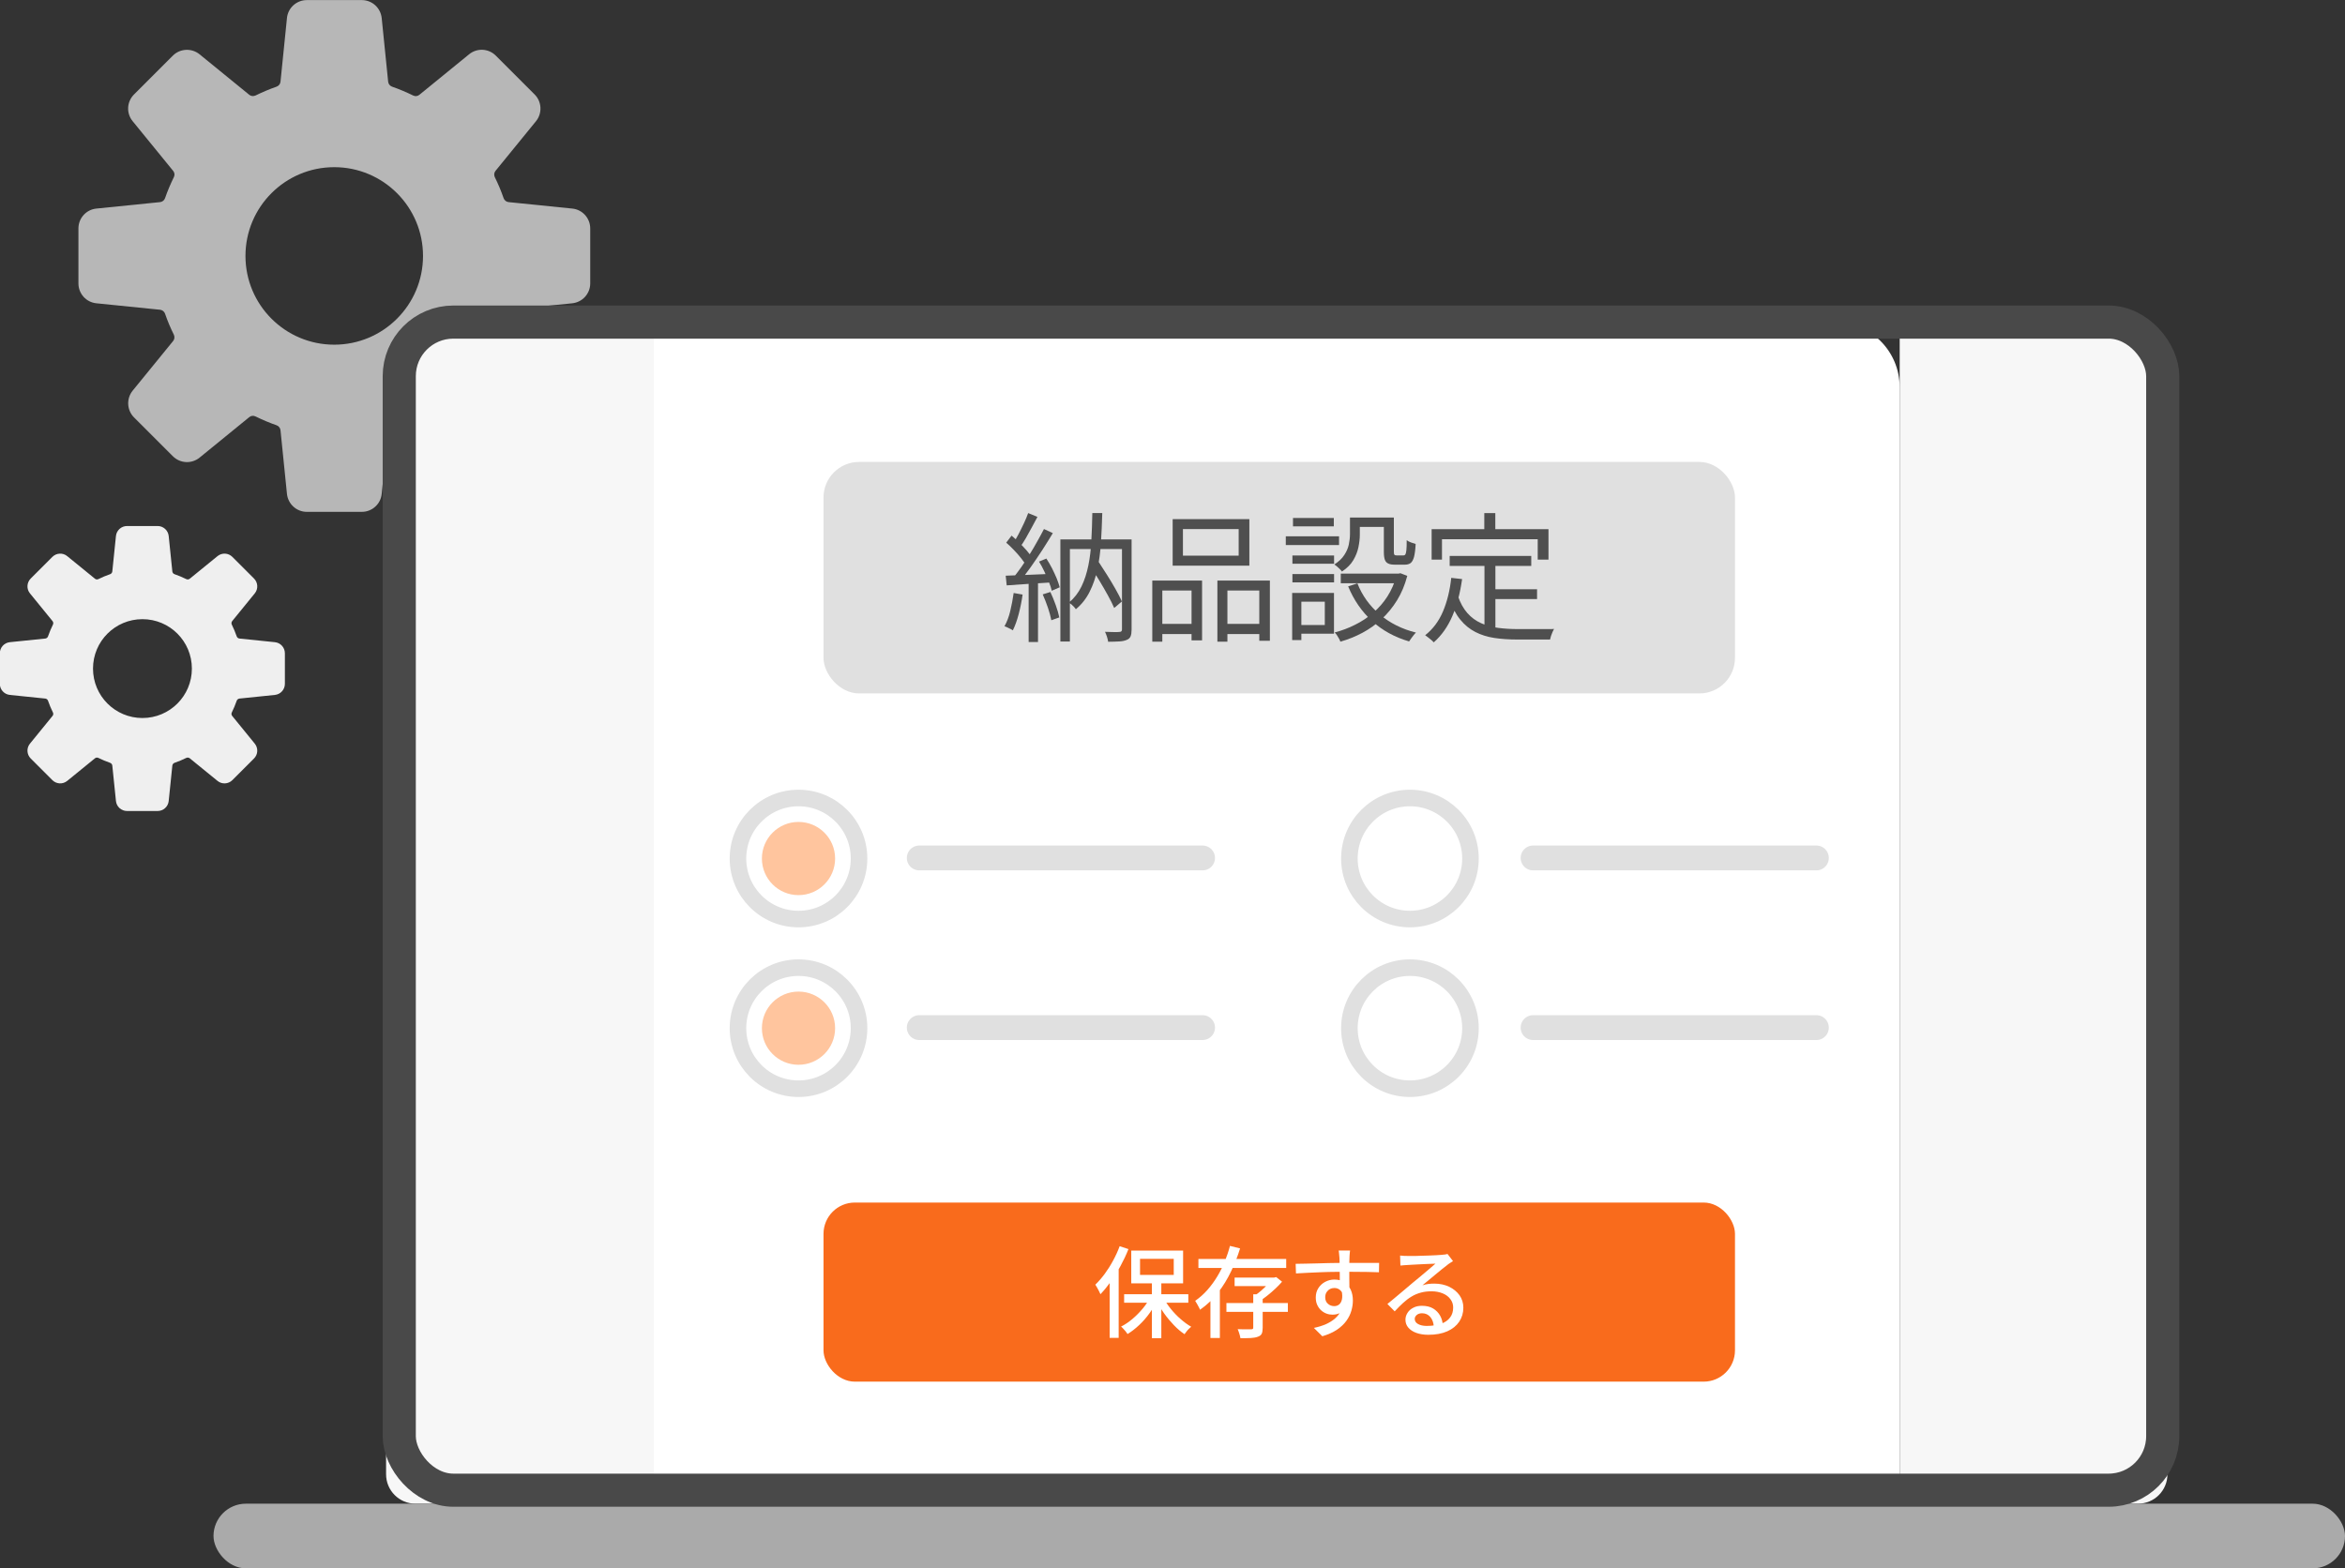 <?xml version="1.0" encoding="UTF-8"?><svg id="_レイヤー_2" xmlns="http://www.w3.org/2000/svg" viewBox="0 0 283.16 189.42"><rect x="0" y="0" width="283.16" height="189.42" fill="#333333" stroke="none"/><defs><style>.cls-1{stroke-width:3px;}.cls-1,.cls-2{stroke:#e0e0e0;}.cls-1,.cls-2,.cls-3{fill:none;stroke-linecap:round;stroke-linejoin:round;}.cls-2{stroke-width:2px;}.cls-3{stroke:#494949;stroke-width:4px;}.cls-4{fill:#f7f7f7;}.cls-4,.cls-5,.cls-6,.cls-7,.cls-8,.cls-9,.cls-10,.cls-11,.cls-12{stroke-width:0px;}.cls-5{fill:#f96b1c;}.cls-6{fill:#4f4f4f;}.cls-7{fill:#e0e0e0;}.cls-8{fill:#aaa;}.cls-9{fill:#b7b7b7;}.cls-10{fill:#fff;}.cls-11{fill:#efefef;}.cls-12{fill:#ffc59e;}</style></defs><g id="Layer_1"><path class="cls-9" d="M61.41,37.41l7.69-.78c1.23-.13,2.17-1.16,2.17-2.4v-6.64c0-1.24-.94-2.28-2.17-2.4l-7.69-.78c-.28-.03-.51-.22-.6-.48-.3-.87-.65-1.71-1.06-2.53-.12-.25-.09-.55.08-.76l4.89-6c.78-.96.71-2.36-.16-3.23l-4.69-4.69c-.88-.88-2.27-.95-3.23-.16l-6,4.89c-.22.18-.51.21-.76.08-.82-.4-1.66-.76-2.53-1.06-.26-.09-.45-.32-.48-.6l-.78-7.69c-.13-1.23-1.16-2.17-2.4-2.17h-6.64c-1.24,0-2.28.94-2.4,2.17l-.78,7.69c-.03.28-.22.51-.48.6-.87.3-1.71.66-2.53,1.06-.25.12-.55.09-.76-.08l-6-4.89c-.96-.78-2.36-.71-3.23.16l-4.69,4.69c-.88.88-.95,2.27-.16,3.23l4.89,6c.18.22.21.51.08.76-.4.82-.76,1.66-1.06,2.53-.09.26-.32.45-.6.48l-7.69.78c-1.23.12-2.17,1.16-2.17,2.4v6.64c0,1.24.94,2.28,2.17,2.4l7.69.78c.28.03.51.22.6.48.3.87.65,1.71,1.06,2.53.12.25.09.55-.08.76l-4.89,6c-.78.96-.71,2.36.16,3.23l4.69,4.69c.88.88,2.27.95,3.23.17l6-4.89c.22-.18.51-.21.76-.08.82.4,1.66.76,2.53,1.06.26.09.45.32.48.6l.78,7.69c.13,1.23,1.16,2.17,2.4,2.17h6.64c1.24,0,2.28-.94,2.4-2.17l.78-7.69c.03-.28.22-.51.48-.6.87-.3,1.71-.66,2.53-1.06.25-.12.55-.09.76.08l6,4.89c.96.78,2.36.71,3.23-.16l4.69-4.69c.88-.88.95-2.27.16-3.23l-4.89-6c-.18-.22-.21-.51-.08-.76.4-.82.76-1.66,1.06-2.53.09-.26.32-.45.6-.48ZM40.36,41.63c-5.92,0-10.72-4.8-10.72-10.72s4.8-10.72,10.72-10.72,10.72,4.8,10.72,10.72-4.8,10.72-10.72,10.72Z"/><path class="cls-11" d="M28.91,84.37l4.28-.44c.69-.07,1.21-.65,1.21-1.34v-3.69c0-.69-.52-1.27-1.21-1.34l-4.28-.44c-.15-.02-.28-.12-.33-.27-.17-.48-.36-.95-.59-1.41-.07-.14-.05-.3.05-.43l2.72-3.34c.44-.53.4-1.31-.09-1.8l-2.61-2.61c-.49-.49-1.26-.53-1.8-.09l-3.34,2.72c-.12.1-.29.12-.43.05-.45-.22-.92-.42-1.41-.59-.15-.05-.25-.18-.27-.33l-.44-4.28c-.07-.69-.65-1.21-1.34-1.21h-3.69c-.69,0-1.27.52-1.34,1.21l-.44,4.28c-.02.15-.12.28-.27.33-.48.17-.95.36-1.41.59-.14.07-.3.05-.42-.05l-3.34-2.72c-.53-.44-1.31-.4-1.8.09l-2.61,2.61c-.49.49-.53,1.27-.09,1.8l2.72,3.34c.1.12.12.29.05.43-.22.45-.42.92-.59,1.41-.05.15-.18.25-.33.27l-4.28.44c-.69.07-1.21.65-1.21,1.34v3.69c0,.69.52,1.27,1.21,1.34l4.28.44c.15.02.28.12.33.27.17.48.36.95.59,1.41.07.14.05.3-.05.42l-2.72,3.34c-.44.53-.4,1.31.09,1.8l2.61,2.61c.49.49,1.26.53,1.8.09l3.34-2.72c.12-.1.28-.12.42-.05.45.22.92.42,1.41.59.15.05.25.18.27.33l.44,4.28c.07.69.65,1.21,1.34,1.21h3.69c.69,0,1.27-.52,1.34-1.21l.44-4.28c.02-.15.12-.28.27-.33.48-.17.95-.36,1.41-.59.14-.07.31-.05.43.05l3.34,2.72c.53.44,1.31.4,1.8-.09l2.61-2.61c.49-.49.53-1.26.09-1.8l-2.72-3.34c-.1-.12-.12-.28-.05-.42.22-.45.42-.92.59-1.41.05-.15.18-.25.33-.27ZM17.2,86.72c-3.3,0-5.97-2.67-5.97-5.97s2.67-5.97,5.97-5.97,5.97,2.67,5.97,5.97-2.67,5.97-5.97,5.97Z"/><path class="cls-4" d="M232.93,38.9h28.78v142.71h-24.49c-4.33,0-7.84-3.51-7.84-7.84V42.45c0-1.96,1.59-3.55,3.55-3.55Z" transform="translate(491.1 220.51) rotate(180)"/><path class="cls-10" d="M82.5,38.9h146.89v142.71H86.79c-4.33,0-7.84-3.51-7.84-7.84V42.45c0-1.96,1.59-3.55,3.55-3.55Z" transform="translate(308.33 220.51) rotate(180)"/><path class="cls-4" d="M54.46,38.9h24.49v142.71h-28.78c-1.96,0-3.55-1.59-3.55-3.55V46.74c0-4.33,3.51-7.84,7.84-7.84Z"/><rect class="cls-8" x="25.78" y="181.61" width="257.38" height="7.81" rx="3.91" ry="3.91"/><rect class="cls-7" x="99.44" y="55.79" width="110.06" height="27.96" rx="4.3" ry="4.3"/><rect class="cls-5" x="99.44" y="145.24" width="110.06" height="21.63" rx="3.78" ry="3.78"/><path class="cls-6" d="M122.4,71.62l1.08.19c-.11.8-.27,1.58-.47,2.35-.2.77-.44,1.43-.71,1.97-.08-.06-.18-.11-.29-.17s-.24-.12-.37-.18c-.13-.06-.24-.11-.35-.14.29-.52.53-1.13.7-1.85s.31-1.44.41-2.17ZM121.44,69.53c.74-.02,1.61-.06,2.62-.1,1-.04,2.04-.09,3.11-.13l-.02,1.03c-1,.07-1.99.13-2.97.19-.98.06-1.85.12-2.62.18l-.12-1.16ZM121.51,65.53l.64-.84c.31.26.63.55.95.87.32.32.62.64.89.95.27.31.48.59.62.84l-.69.96c-.15-.26-.35-.55-.62-.89-.26-.33-.55-.66-.87-.99-.31-.33-.62-.62-.93-.89ZM124.16,61.97l1.11.46c-.21.39-.44.82-.68,1.27-.24.45-.48.88-.72,1.3-.24.42-.48.78-.7,1.08l-.86-.39c.21-.33.43-.71.66-1.14.23-.43.44-.88.66-1.33.21-.46.39-.87.52-1.24ZM126.07,63.9l1.06.49c-.38.64-.81,1.32-1.27,2.04-.47.72-.94,1.41-1.41,2.08-.47.66-.92,1.25-1.35,1.75l-.78-.44c.31-.38.64-.82.99-1.31.34-.49.68-1,1.01-1.54.33-.53.65-1.07.94-1.6.3-.53.57-1.03.8-1.48ZM124.21,70.01h1.13v7.53h-1.13v-7.53ZM125.46,67.83l.89-.37c.24.36.46.75.68,1.17.21.42.4.83.57,1.23.16.4.28.76.36,1.07l-.96.42c-.07-.31-.18-.67-.35-1.08-.16-.4-.35-.82-.55-1.26-.2-.43-.42-.83-.64-1.19ZM125.9,71.79l.93-.29c.23.47.44,1,.65,1.58.21.58.35,1.08.43,1.49l-.96.34c-.08-.43-.22-.93-.41-1.51-.2-.58-.41-1.12-.63-1.61ZM128.04,65.15h7.95v1.16h-6.8v11.17h-1.15v-12.33ZM131.9,61.96h1.2c-.03,1.24-.09,2.43-.16,3.58-.07,1.15-.22,2.22-.43,3.22s-.53,1.91-.94,2.72c-.41.82-.96,1.52-1.66,2.1-.06-.09-.13-.19-.23-.29-.1-.1-.2-.2-.3-.29-.11-.09-.21-.16-.3-.22.64-.54,1.14-1.19,1.51-1.95s.64-1.61.83-2.54c.19-.93.31-1.93.36-3,.06-1.07.1-2.18.12-3.34ZM131.67,68.42l.88-.73c.35.53.71,1.09,1.09,1.69.38.6.73,1.18,1.05,1.75.33.57.58,1.07.78,1.51l-.93.79c-.19-.45-.45-.96-.77-1.54-.32-.58-.66-1.17-1.03-1.78-.37-.61-.72-1.17-1.07-1.69ZM135.48,65.15h1.16v10.9c0,.34-.04.6-.12.8-.08.2-.23.34-.46.43-.23.1-.52.17-.89.19s-.82.04-1.36.04c-.02-.17-.07-.37-.14-.6-.07-.23-.16-.43-.24-.6.39.02.76.03,1.1.03s.56,0,.66-.02c.19,0,.29-.1.29-.29v-10.9Z"/><path class="cls-6" d="M139.14,70.12h6.01v7.22h-1.27v-6.02h-3.53v6.18h-1.21v-7.37ZM139.7,75.35h4.71v1.23h-4.71v-1.23ZM141.6,62.7h9.26v5.62h-9.26v-5.62ZM142.84,63.9v3.21h6.73v-3.21h-6.73ZM147,70.12h6.34v7.27h-1.28v-6.07h-3.85v6.18h-1.21v-7.37ZM147.61,75.35h5.01v1.23h-5.01v-1.23Z"/><path class="cls-6" d="M155.26,64.77h6.43v1.06h-6.43v-1.06ZM156.03,71.61h1.11v5.7h-1.11v-5.7ZM156.06,67.09h5.03v1h-5.03v-1ZM156.06,69.33h5.03v1.01h-5.03v-1.01ZM156.13,62.56h4.93v1.01h-4.93v-1.01ZM156.66,71.61h4.42v4.93h-4.42v-1.05h3.31v-2.82h-3.31v-1.06ZM163,62.51h1.2v2.06c0,.47-.06.98-.17,1.52-.11.54-.32,1.06-.62,1.57-.3.51-.76.96-1.37,1.37-.06-.09-.14-.19-.26-.3-.12-.11-.24-.21-.35-.32-.12-.11-.22-.18-.31-.23.54-.36.95-.74,1.21-1.16.27-.41.45-.83.54-1.26s.14-.84.14-1.23v-2.02ZM168.64,69.28h.24l.22-.05.83.32c-.29,1.11-.71,2.1-1.24,2.96-.53.86-1.16,1.62-1.86,2.27s-1.48,1.2-2.32,1.65-1.72.8-2.66,1.07c-.03-.11-.09-.24-.17-.38-.08-.14-.16-.28-.25-.41-.09-.14-.18-.24-.27-.32.85-.23,1.68-.53,2.46-.93.79-.39,1.52-.87,2.18-1.44.67-.57,1.25-1.23,1.73-1.98.48-.75.85-1.6,1.11-2.53v-.22ZM161.9,69.28h7.22v1.16h-7.22v-1.16ZM163.91,70.46c.57,1.46,1.47,2.71,2.69,3.75,1.22,1.03,2.68,1.77,4.38,2.19-.09.08-.19.19-.29.32-.11.13-.21.27-.3.4-.1.14-.18.25-.24.35-1.74-.51-3.24-1.33-4.48-2.47-1.24-1.14-2.2-2.53-2.88-4.18l1.13-.37ZM163.51,62.51h4.22v1.13h-4.22v-1.13ZM167.1,62.51h1.21v4.13c0,.19.02.31.06.36s.13.08.26.08h.86c.09,0,.16-.04.21-.12.05-.08.09-.25.12-.51.03-.26.04-.67.04-1.21.12.1.29.19.51.27.21.08.41.14.57.19-.03.66-.1,1.18-.19,1.54-.1.36-.23.61-.4.75-.18.14-.41.21-.72.21h-1.18c-.35,0-.62-.04-.82-.14-.2-.09-.33-.24-.41-.46s-.12-.53-.12-.94v-4.15Z"/><path class="cls-6" d="M175.23,69.79l1.32.15c-.24,1.7-.63,3.19-1.18,4.47-.55,1.28-1.3,2.34-2.24,3.17-.07-.08-.17-.17-.29-.28-.13-.11-.26-.21-.4-.32-.13-.11-.25-.19-.35-.26.93-.73,1.65-1.69,2.15-2.87.5-1.18.84-2.54,1-4.07ZM172.87,63.91h14.11v3.68h-1.3v-2.46h-11.56v2.46h-1.25v-3.68ZM176.04,71.96c.29.87.68,1.56,1.15,2.09s1.02.93,1.64,1.21c.62.28,1.3.47,2.05.57s1.56.15,2.42.15h3.66c.3,0,.53,0,.69-.02-.06.1-.12.23-.19.39s-.13.31-.18.47-.09.3-.11.42h-3.95c-1,0-1.93-.06-2.78-.19-.85-.13-1.61-.37-2.29-.72-.68-.35-1.29-.84-1.81-1.48-.53-.64-.97-1.47-1.33-2.5l1.03-.41ZM175.05,67.14h9.85v1.21h-9.85v-1.21ZM179.23,61.97h1.33v2.73h-1.33v-2.73ZM179.25,67.74h1.32v8.55l-1.32-.19v-8.37ZM179.91,71.17h5.69v1.18h-5.69v-1.18Z"/><circle class="cls-2" cx="96.42" cy="103.69" r="7.31"/><circle class="cls-12" cx="96.42" cy="103.69" r="4.42"/><circle class="cls-2" cx="170.25" cy="103.69" r="7.31"/><line class="cls-1" x1="111" y1="103.62" x2="145.21" y2="103.62"/><line class="cls-1" x1="185.12" y1="103.62" x2="219.33" y2="103.62"/><circle class="cls-2" cx="96.42" cy="124.18" r="7.31"/><circle class="cls-12" cx="96.42" cy="124.18" r="4.42"/><circle class="cls-2" cx="170.25" cy="124.18" r="7.31"/><line class="cls-1" x1="111" y1="124.11" x2="145.21" y2="124.11"/><line class="cls-1" x1="185.12" y1="124.11" x2="219.33" y2="124.11"/><path class="cls-10" d="M135.2,150.51l1.06.35c-.26.67-.58,1.34-.94,2.01-.36.67-.75,1.29-1.16,1.88-.42.58-.84,1.1-1.28,1.56-.04-.1-.1-.22-.17-.36s-.15-.29-.23-.43-.16-.26-.22-.36c.39-.38.77-.81,1.13-1.3.36-.49.7-1.02,1.01-1.6.31-.57.58-1.15.8-1.75ZM133.99,153.7l1.08-1.07h.01v8.95h-1.09v-7.88ZM138.89,156.66l.9.32c-.27.55-.6,1.09-.98,1.62-.38.53-.8,1.01-1.26,1.44-.46.43-.92.79-1.4,1.08-.06-.1-.13-.2-.22-.31-.09-.11-.19-.22-.28-.32-.1-.11-.19-.2-.28-.27.46-.23.92-.54,1.37-.92.45-.38.86-.8,1.24-1.25s.68-.92.92-1.39ZM135.74,156.31h7.75v1.03h-7.75v-1.03ZM136.6,151.04h6.26v3.96h-6.26v-3.96ZM137.66,152.04v1.94h4.07v-1.94h-4.07ZM139.09,154.66h1.14v6.96h-1.14v-6.96ZM140.5,156.75c.23.46.53.91.89,1.35.36.44.75.85,1.18,1.22.42.37.85.68,1.27.92-.09.07-.18.16-.29.26-.1.1-.2.21-.29.33-.09.12-.16.22-.23.31-.43-.29-.86-.65-1.28-1.09s-.82-.91-1.18-1.42c-.36-.51-.67-1.04-.94-1.57l.86-.31Z"/><path class="cls-10" d="M148.54,150.48l1.2.3c-.29.94-.65,1.86-1.09,2.78-.44.92-.96,1.78-1.58,2.57-.62.8-1.34,1.48-2.17,2.06-.03-.1-.08-.22-.16-.35-.07-.13-.14-.26-.22-.4-.07-.13-.14-.24-.2-.33.54-.38,1.04-.82,1.48-1.32.44-.5.84-1.05,1.19-1.63.35-.58.66-1.19.91-1.82s.46-1.25.62-1.87ZM144.71,152.05h10.6v1.09h-10.6v-1.09ZM146.16,155.43h1.14v6.17h-1.14v-6.17ZM148.09,157.38h7.42v1.06h-7.42v-1.06ZM149.08,154.3h4.79v1.03h-4.79v-1.03ZM151.32,156.32h1.15v4.04c0,.3-.04.54-.11.71-.08.17-.23.29-.46.37-.22.09-.5.14-.85.16-.35.02-.78.02-1.27.02-.02-.17-.07-.35-.13-.55-.06-.2-.13-.38-.2-.54.24,0,.47.01.69.02s.41,0,.58,0h.36c.1,0,.17-.03.2-.05.03-.03.05-.08.05-.16v-4.02ZM153.58,154.3h.28l.24-.06.71.56c-.23.27-.5.55-.8.83-.3.28-.61.55-.92.8-.32.26-.63.48-.94.68-.07-.1-.17-.22-.29-.35-.12-.13-.23-.24-.32-.32.26-.16.51-.35.77-.58s.5-.46.73-.7c.23-.24.41-.46.55-.65v-.22Z"/><path class="cls-10" d="M156.46,152.64c.34,0,.73-.02,1.16-.02s.88-.02,1.36-.03c.48-.01.96-.02,1.43-.04.48-.01.93-.02,1.36-.02.43,0,.82,0,1.15,0h3.61l-.02,1.13c-.34-.02-.81-.03-1.4-.04-.59-.01-1.33-.02-2.21-.02-.53,0-1.07,0-1.63.01-.56,0-1.12.02-1.69.04-.56.02-1.11.04-1.63.07-.52.02-1.01.05-1.46.08l-.04-1.15ZM162.84,156.14c0,.59-.08,1.08-.23,1.47s-.38.68-.67.88c-.29.2-.64.29-1.04.29-.25,0-.49-.04-.73-.13-.24-.09-.45-.22-.65-.4-.2-.18-.35-.4-.47-.66-.12-.26-.17-.56-.17-.89,0-.42.1-.8.31-1.12.2-.32.48-.58.82-.76.34-.18.71-.28,1.11-.28.5,0,.91.11,1.24.34.33.22.58.53.75.91s.25.81.25,1.29c0,.39-.06.8-.18,1.22s-.32.83-.6,1.22c-.28.39-.66.75-1.13,1.07s-1.07.59-1.78.8l-1.02-1.01c.54-.11,1.02-.26,1.45-.45.43-.19.8-.42,1.12-.7.31-.28.55-.6.73-.98s.26-.82.26-1.33-.11-.83-.32-1.04c-.21-.22-.47-.32-.77-.32-.18,0-.36.04-.53.13s-.3.22-.41.38c-.1.17-.16.37-.16.61,0,.34.11.6.33.79.22.19.47.28.76.28.23,0,.43-.07.59-.2.16-.13.28-.34.34-.62.06-.28.05-.65-.05-1.09l.85.31ZM163.02,151.04s-.02.13-.03.25c-.01.12-.02.24-.03.36,0,.12-.01.21-.01.26,0,.15-.01.36-.02.63s0,.56,0,.88,0,.64,0,.97c0,.32,0,.63.01.91,0,.28,0,.52,0,.71l-1.16-.48v-.55c0-.24,0-.5,0-.8,0-.3,0-.6-.01-.89s0-.57-.01-.82c0-.25-.01-.44-.02-.56-.02-.19-.03-.37-.05-.54-.02-.17-.03-.28-.04-.34h1.38Z"/><path class="cls-10" d="M169.06,151.64c.15.02.31.03.49.04s.33.01.47.01c.12,0,.31,0,.58,0,.27,0,.57,0,.91-.02.34,0,.68-.02,1.01-.03.34-.01.64-.03.91-.04.27-.02.47-.03.59-.04.22-.02.38-.03.5-.05.12-.02.21-.04.27-.06l.66.86c-.12.08-.24.16-.37.24s-.26.17-.38.28c-.15.11-.35.27-.59.46-.24.2-.51.41-.79.65-.28.24-.56.47-.83.69-.27.22-.52.42-.73.6.24-.08.48-.13.72-.16.24-.03.48-.04.72-.04.66,0,1.26.13,1.79.38.53.26.94.6,1.25,1.03.3.43.46.93.46,1.5,0,.63-.17,1.2-.5,1.69s-.81.88-1.44,1.16c-.63.28-1.39.42-2.29.42-.55,0-1.04-.08-1.45-.23-.42-.15-.74-.37-.97-.64s-.34-.59-.34-.95c0-.3.08-.57.25-.83.16-.26.4-.47.7-.62.3-.16.65-.23,1.04-.23.54,0,1,.11,1.36.33s.64.51.84.87c.2.36.3.75.32,1.18l-1.09.16c-.02-.48-.16-.87-.41-1.18-.25-.3-.59-.46-1.01-.46-.26,0-.47.07-.63.2-.16.14-.25.3-.25.48,0,.26.13.47.4.62.27.15.61.23,1.04.23.68,0,1.26-.09,1.74-.26.48-.17.84-.42,1.09-.76.25-.33.37-.73.37-1.21,0-.38-.11-.71-.34-1.01-.22-.3-.53-.53-.92-.69-.39-.16-.84-.25-1.34-.25s-.92.05-1.31.16c-.4.11-.77.26-1.11.47-.34.2-.68.46-1.01.76-.33.3-.67.64-1.03,1.03l-.88-.89c.24-.19.5-.41.79-.65.29-.24.58-.48.87-.73.29-.24.57-.48.83-.7s.48-.4.65-.55c.17-.14.37-.3.61-.5.24-.2.49-.4.74-.62s.5-.42.73-.62c.23-.2.42-.36.58-.5-.13,0-.3.02-.53.02-.22,0-.47.02-.74.03-.27.01-.54.02-.81.04-.27.01-.52.02-.74.04-.22.01-.4.02-.52.03-.14,0-.29.02-.45.03-.16.01-.3.03-.44.04l-.04-1.24Z"/><rect class="cls-3" x="48.21" y="38.9" width="212.94" height="141.08" rx="6.53" ry="6.53"/></g></svg>